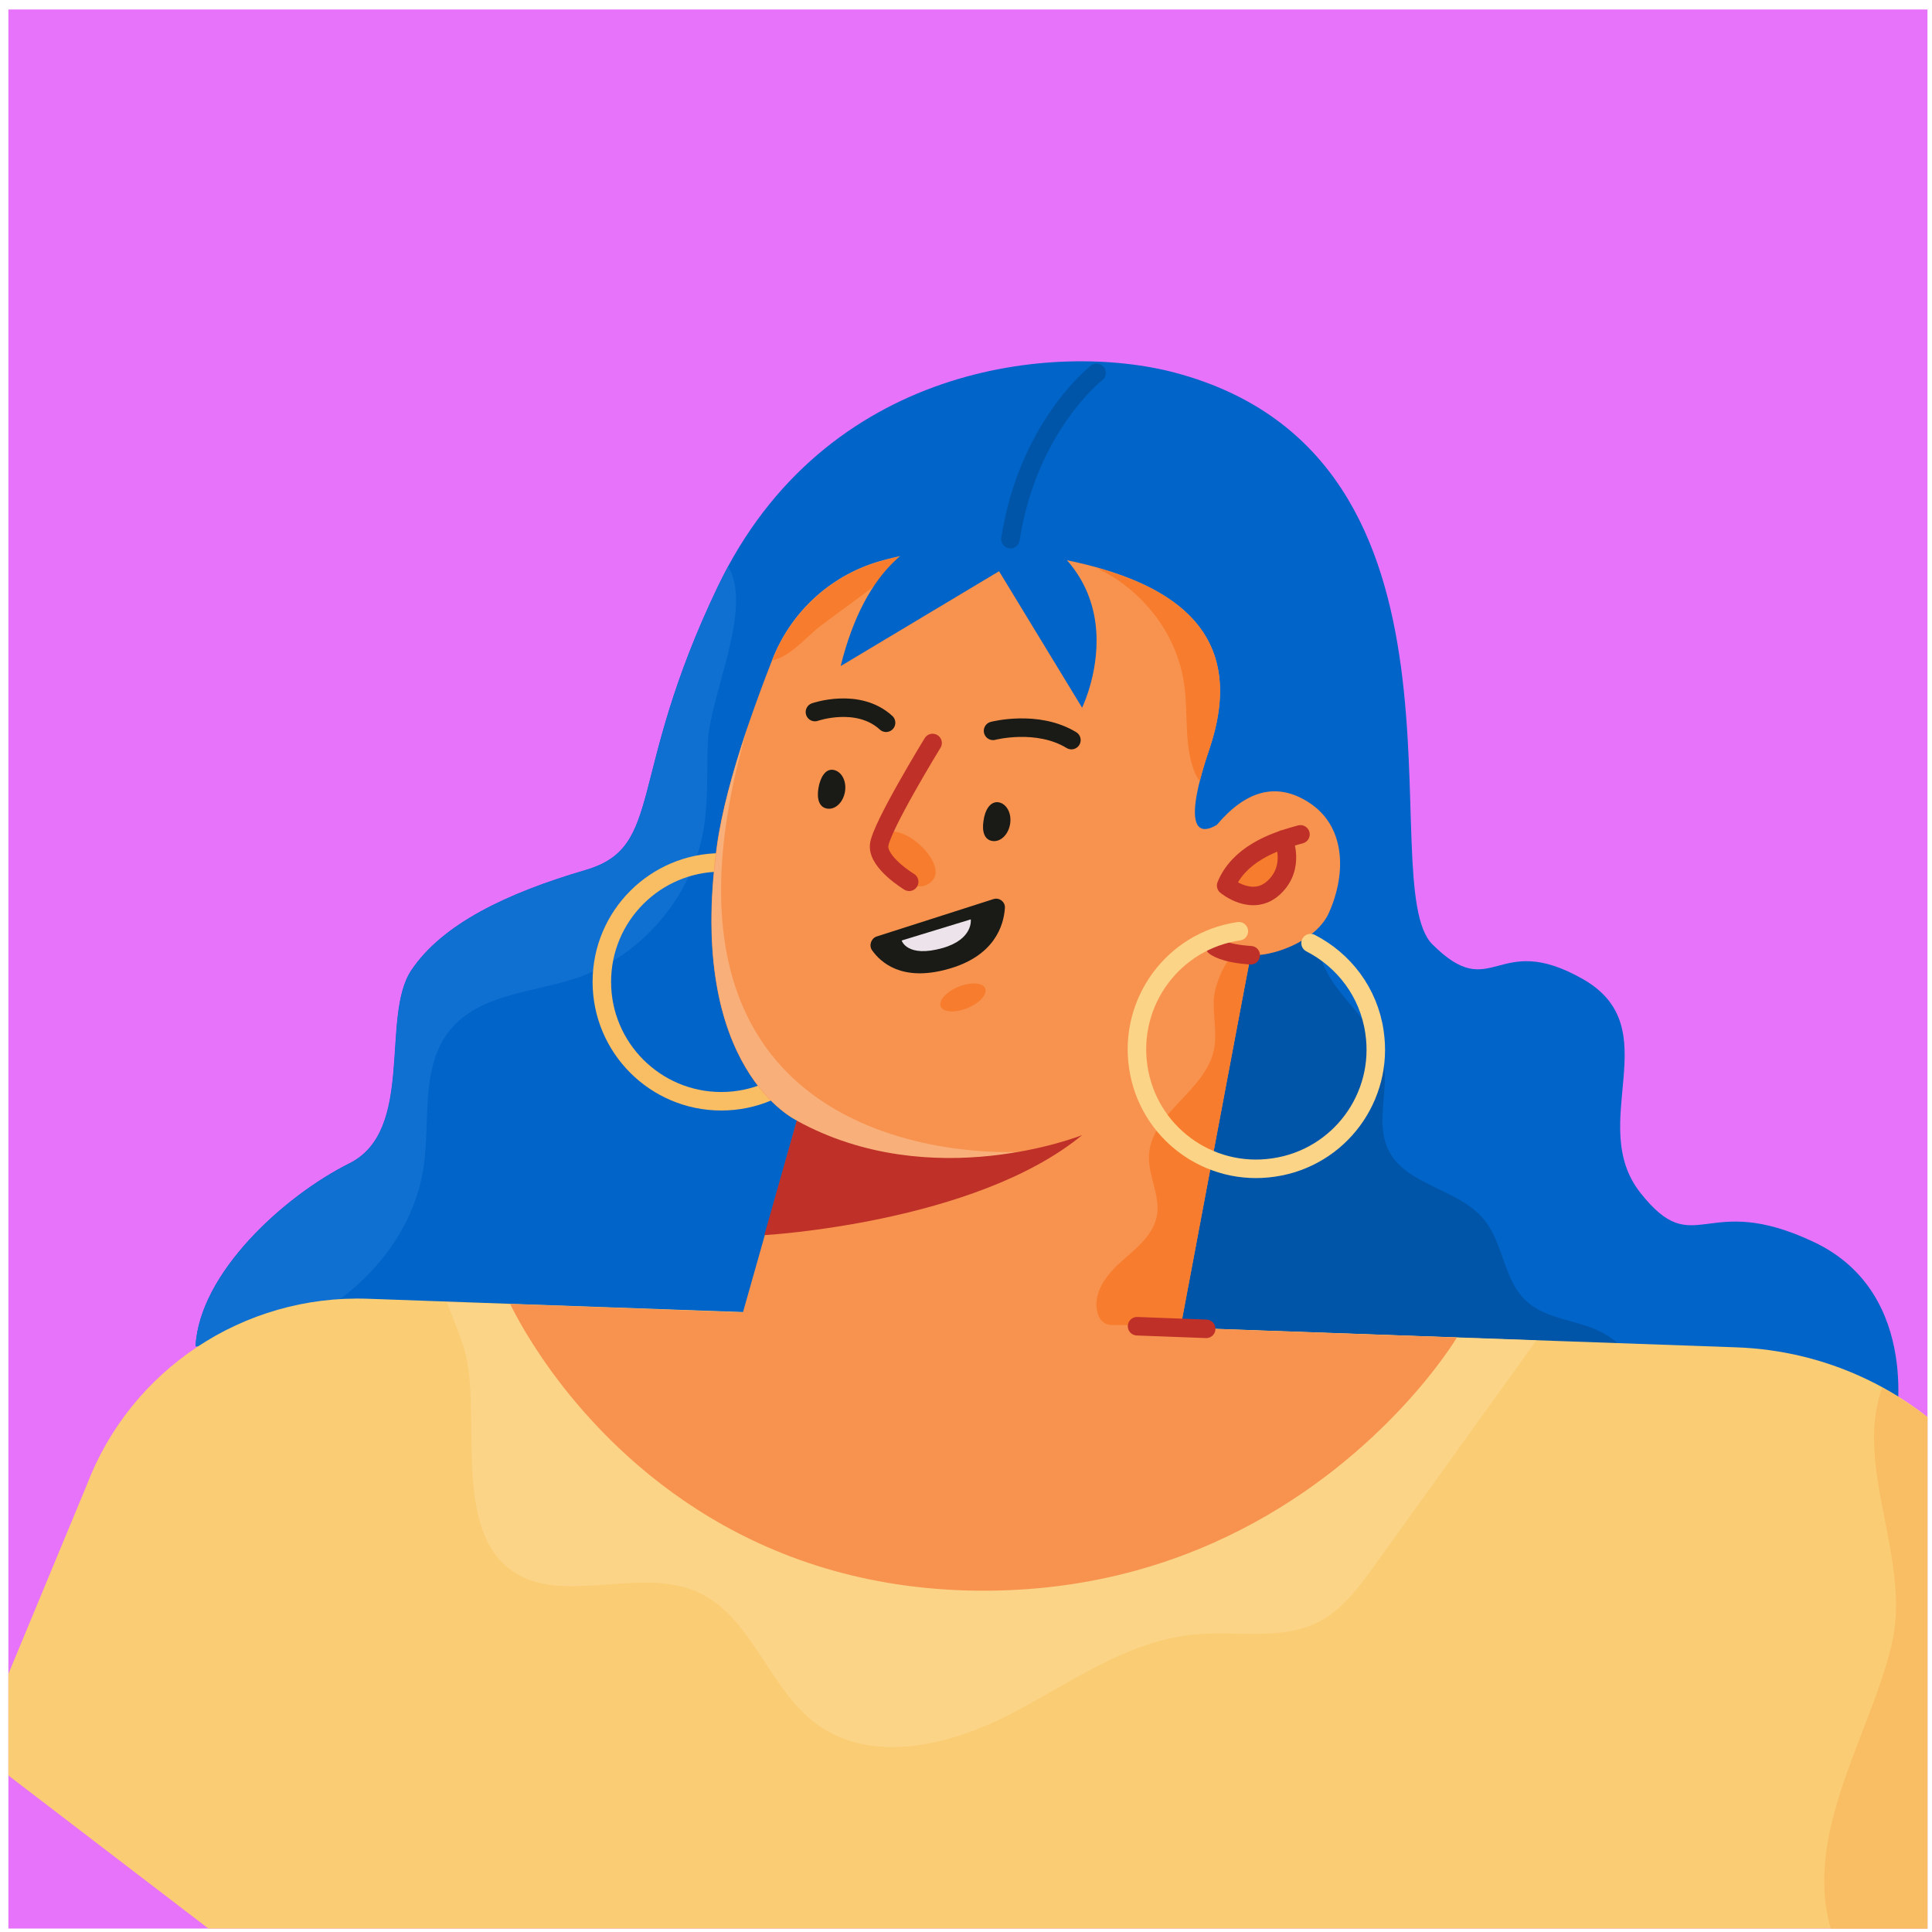 <svg width="200" height="200" viewBox="0 0 200 200" fill="none" xmlns="http://www.w3.org/2000/svg">
<g clip-path="url(#clip0_3_16923)">
<rect width="198.663" height="198.663" transform="translate(0.868 0.98)" fill="#E773FA"/>
<path d="M121.599 38.569C109.327 35.337 85.35 37.642 74.305 60.72C64.816 80.536 68.797 87.66 60.625 90.055C52.453 92.45 45.778 95.653 42.575 100.442C39.372 105.231 42.964 116.995 36.199 120.408C29.404 123.79 20.634 131.782 20.245 139.355C35.002 139.954 196.164 148.036 196.164 148.036C196.164 148.036 199.157 133.967 187.782 128.579C176.407 123.191 175.509 130.675 169.822 123.491C164.135 116.307 172.815 106.429 163.835 101.34C154.855 96.251 154.556 104.034 148.27 97.748C141.984 91.462 154.825 47.37 121.599 38.569Z" fill="#0064C8"/>
<path d="M73.286 76.764C73.137 79.787 73.346 82.84 72.837 85.834C71.67 92.808 66.431 98.944 59.756 101.219C55.176 102.776 49.639 102.866 46.586 106.637C43.502 110.409 44.55 115.917 43.862 120.736C42.754 128.399 36.737 134.805 29.553 137.618C27.907 138.277 26.171 138.756 24.614 139.564C22.639 139.474 21.172 139.414 20.244 139.384C20.633 131.811 29.434 123.819 36.199 120.437C42.994 117.054 39.402 105.26 42.575 100.471C45.777 95.682 52.423 92.479 60.624 90.084C68.796 87.689 64.815 80.565 74.304 60.749C74.663 60.031 75.022 59.312 75.382 58.624C75.412 58.684 75.441 58.744 75.471 58.804C77.896 63.174 73.496 72.034 73.286 76.764Z" fill="#0F70D1"/>
<path d="M143.151 109.483C143.899 112.626 142.313 116.128 143.72 119.031C145.516 122.743 150.964 123.012 153.598 126.215C155.633 128.67 155.633 132.442 157.938 134.627C159.585 136.183 161.979 136.542 164.134 137.231C166.29 137.919 168.595 139.356 168.804 141.601C169.103 144.714 165.422 146.6 162.338 147.139C158.268 147.857 154.077 147.857 149.916 147.857C143.151 147.827 136.416 147.708 129.651 147.558C126.478 147.468 122.916 147.199 120.941 144.714C119.534 142.918 119.384 140.464 119.294 138.189C119.055 130.645 118.965 123.072 119.025 115.499C119.055 112.506 119.115 109.483 119.953 106.609C121.3 102.059 127.556 94.097 133.213 95.174C135.997 95.713 136.266 98.587 137.404 100.712C139.05 103.765 142.313 106.01 143.151 109.483Z" fill="#0055A8"/>
<path d="M81.31 91.222C84.752 93.408 87.027 97.269 87.027 101.639C87.027 108.464 81.49 114.002 74.665 114.002C67.84 114.002 62.302 108.464 62.302 101.639C62.302 94.814 67.84 89.277 74.665 89.277" stroke="#F9BD64" stroke-width="1.916" stroke-miterlimit="10" stroke-linecap="round" stroke-linejoin="round"/>
<path d="M-2.444 181.262L8.96 153.783C13.51 141.779 25.214 133.997 38.056 134.446L179.731 139.475C198.349 140.133 213.017 155.609 212.658 174.227L211.221 253.371L141.416 248.612L136.028 287.226L-2.444 181.262Z" fill="#FACC73"/>
<path d="M159.045 138.757C153.448 146.54 147.88 154.292 142.282 162.075C140.696 164.29 139.02 166.565 136.595 167.852C132.734 169.888 128.064 168.78 123.694 169.199C116.689 169.828 110.733 174.288 104.506 177.491C98.25 180.724 90.198 182.639 84.541 178.479C79.512 174.797 77.836 167.254 72.118 164.769C65.892 162.045 57.451 166.595 52.362 162.105C47.034 157.435 49.788 146.36 48.142 139.954C47.812 138.697 47.034 136.841 46.256 134.806L159.045 138.757Z" fill="#FBD488"/>
<path d="M212.656 174.258L211.189 253.402L178.861 251.187C179.34 246.727 180.717 242.357 182.842 238.435C185.446 233.646 189.038 229.455 191.642 224.666C194.247 219.877 195.833 214.099 193.977 208.981C193.049 206.377 191.283 204.132 190.206 201.587C185.775 191.081 193.379 180.364 195.803 170.367C197.958 161.446 191.852 151.928 194.845 143.666C205.711 149.563 212.895 161.117 212.656 174.258Z" fill="#F9BD64"/>
<path d="M150.816 138.457C150.816 138.457 148.96 141.6 145.129 145.701C137.705 153.663 122.948 165.218 100.229 164.649C76.791 164.05 63.291 150.49 57.065 141.929C54.161 137.918 52.814 134.985 52.814 134.985L76.91 135.853L80.053 124.748L82.508 116.007C82.508 116.007 71.043 110.769 74.186 87.72C74.665 84.128 75.833 79.877 77.27 75.597C78.108 73.142 79.006 70.688 79.934 68.323C79.934 68.293 79.964 68.263 79.964 68.233C81.939 63.205 86.19 59.373 91.428 57.996C92.177 57.786 92.955 57.607 93.763 57.457C93.823 57.457 93.913 57.427 94.002 57.427C97.056 56.859 100.528 56.649 104.27 57.038C120.703 58.864 129.563 64.671 125.193 77.543C122.589 85.206 123.726 86.732 125.971 85.385C128.875 81.943 132.048 80.865 135.46 83.05C139.232 85.445 139.441 90.264 137.586 94.455C136.209 97.598 131.359 99.095 129.474 98.855C129.444 98.915 122.2 137.439 122.2 137.439L150.816 138.457Z" fill="#F8934F"/>
<path d="M94.003 57.427C93.704 57.906 93.255 58.355 92.836 58.744C90.321 60.959 87.537 62.815 84.873 64.851C83.526 65.868 81.82 67.994 79.964 68.353C79.964 68.323 79.994 68.293 79.994 68.263C81.97 63.234 86.22 59.403 91.459 58.026C92.207 57.816 92.985 57.637 93.794 57.487C93.853 57.457 93.913 57.427 94.003 57.427Z" fill="#F77C2D"/>
<path d="M129.533 98.886C129.503 98.886 129.503 98.886 129.473 98.886C129.444 98.945 122.918 133.638 122.259 137.171C119.985 137.171 117.74 137.171 115.465 137.171C115.105 137.171 114.746 137.171 114.447 137.021C113.968 136.781 113.669 136.273 113.579 135.734C113.13 133.728 114.656 131.842 116.153 130.525C117.68 129.178 119.416 127.831 119.775 125.796C120.104 123.76 118.877 121.755 118.937 119.689C119.087 115.229 124.774 113.014 125.672 108.644C126.031 106.878 125.522 105.022 125.672 103.226C125.822 101.55 127.677 96.94 129.533 98.886Z" fill="#F77C2D"/>
<path d="M125.763 97.957C125.763 97.957 126.601 98.706 129.475 98.885" stroke="#BF3028" stroke-width="1.916" stroke-miterlimit="10" stroke-linecap="round" stroke-linejoin="round"/>
<path d="M117.71 137.291L124.865 137.56" stroke="#BF3028" stroke-width="1.916" stroke-miterlimit="10" stroke-linecap="round" stroke-linejoin="round"/>
<path d="M125.194 77.543C124.775 78.8 124.446 79.878 124.206 80.836C123.937 80.537 123.757 80.147 123.608 79.788C122.56 76.975 123.009 73.831 122.59 70.868C122.231 68.234 121.123 65.719 119.507 63.624C118.04 61.738 116.184 60.152 114.059 59.074C113.879 58.984 113.7 58.865 113.52 58.775C123.817 61.589 128.636 67.366 125.194 77.543Z" fill="#F77C2D"/>
<path d="M105.497 119.24L88.465 121.934L80.083 124.748L82.538 116.007C82.538 116.007 71.073 110.769 74.216 87.72C74.695 84.128 75.863 79.878 77.3 75.597C63.919 121.934 105.497 119.24 105.497 119.24Z" fill="#F9AF79"/>
<path d="M112.023 117.504C112.023 117.504 96.518 123.731 82.479 116.008C80.892 121.605 79.126 127.861 79.126 127.861C79.126 127.861 100.948 126.634 112.023 117.504Z" fill="#BF3028"/>
<path d="M126.93 91.642C126.93 91.642 129.654 93.947 131.899 91.822C134.144 89.696 132.857 86.853 132.857 86.853C131.899 87.182 130.971 87.571 130.103 88.08C128.726 88.948 127.529 90.145 126.93 91.642Z" fill="#F77C2D"/>
<path d="M132.857 86.882C132.857 86.882 134.144 89.726 131.899 91.851C129.654 93.976 126.93 91.671 126.93 91.671C127.528 90.175 128.726 88.977 130.133 88.139C131.51 87.301 133.066 86.792 134.623 86.373" stroke="#BF3028" stroke-width="1.916" stroke-miterlimit="10" stroke-linecap="round" stroke-linejoin="round"/>
<path d="M96.543 91.132C98.279 89.156 92.262 83.918 90.975 87.061C90.436 88.498 94.477 93.497 96.543 91.132Z" fill="#F77C2D"/>
<path d="M96.542 76.914C96.542 76.914 91.124 85.744 91.004 87.54C90.885 89.336 94.117 91.282 94.117 91.282" stroke="#BF3028" stroke-width="1.916" stroke-miterlimit="10" stroke-linecap="round" stroke-linejoin="round"/>
<path d="M84.719 81.614C84.54 82.721 84.809 83.589 85.647 83.709C86.486 83.829 87.294 83.051 87.473 81.943C87.653 80.836 87.114 79.848 86.276 79.698C85.438 79.548 84.899 80.506 84.719 81.614Z" fill="#1A1B16"/>
<path d="M101.812 84.966C101.633 86.074 101.902 86.942 102.74 87.061C103.578 87.181 104.386 86.403 104.566 85.296C104.746 84.188 104.207 83.2 103.369 83.05C102.501 82.931 101.962 83.859 101.812 84.966Z" fill="#1A1B16"/>
<path d="M84.362 73.711C84.362 73.711 88.822 72.154 91.726 74.818" stroke="#1A1B16" stroke-width="1.916" stroke-miterlimit="10" stroke-linecap="round" stroke-linejoin="round"/>
<path d="M102.8 75.657C102.8 75.657 107.38 74.46 110.912 76.615" stroke="#1A1B16" stroke-width="1.916" stroke-miterlimit="10" stroke-linecap="round" stroke-linejoin="round"/>
<path d="M90.766 96.94L102.829 93.078C103.458 92.869 104.086 93.377 104.026 94.006C103.907 95.802 102.949 99.035 98.01 100.352C93.37 101.609 91.185 99.663 90.257 98.346C89.928 97.838 90.197 97.119 90.766 96.94Z" fill="#1A1B16"/>
<path d="M93.34 97.359L100.494 95.174C100.494 95.174 100.793 97.209 97.59 98.137C93.879 99.185 93.34 97.359 93.34 97.359Z" fill="#EDE3EB"/>
<path d="M100.135 104.364C101.407 103.848 102.237 102.933 101.988 102.32C101.74 101.708 100.507 101.629 99.236 102.144C97.964 102.66 97.135 103.574 97.383 104.187C97.631 104.8 98.864 104.879 100.135 104.364Z" fill="#F77C2D"/>
<path d="M99.088 52.01L112.019 73.263C112.019 73.233 120.011 57.009 99.088 52.01Z" fill="#0064C8"/>
<path d="M87.026 68.952L108.368 56.17C108.368 56.17 92.204 48.059 87.026 68.952Z" fill="#0064C8"/>
<path d="M113.518 38.6C113.518 38.6 106.424 44.107 104.598 55.811" stroke="#0055A8" stroke-width="1.916" stroke-miterlimit="10" stroke-linecap="round" stroke-linejoin="round"/>
<path d="M135.668 97.629C139.111 99.395 141.685 102.717 142.283 106.818C143.301 113.583 138.632 119.869 131.867 120.857C125.102 121.875 118.816 117.205 117.828 110.44C116.84 103.675 121.48 97.389 128.245 96.401" stroke="#FBD488" stroke-width="1.916" stroke-miterlimit="10" stroke-linecap="round" stroke-linejoin="round"/>
</g>
<defs>
<clipPath id="clip0_3_16923">
<rect width="198.663" height="198.663" fill="white" transform="translate(0.868 0.98)"/>
</clipPath>
</defs>
</svg>
